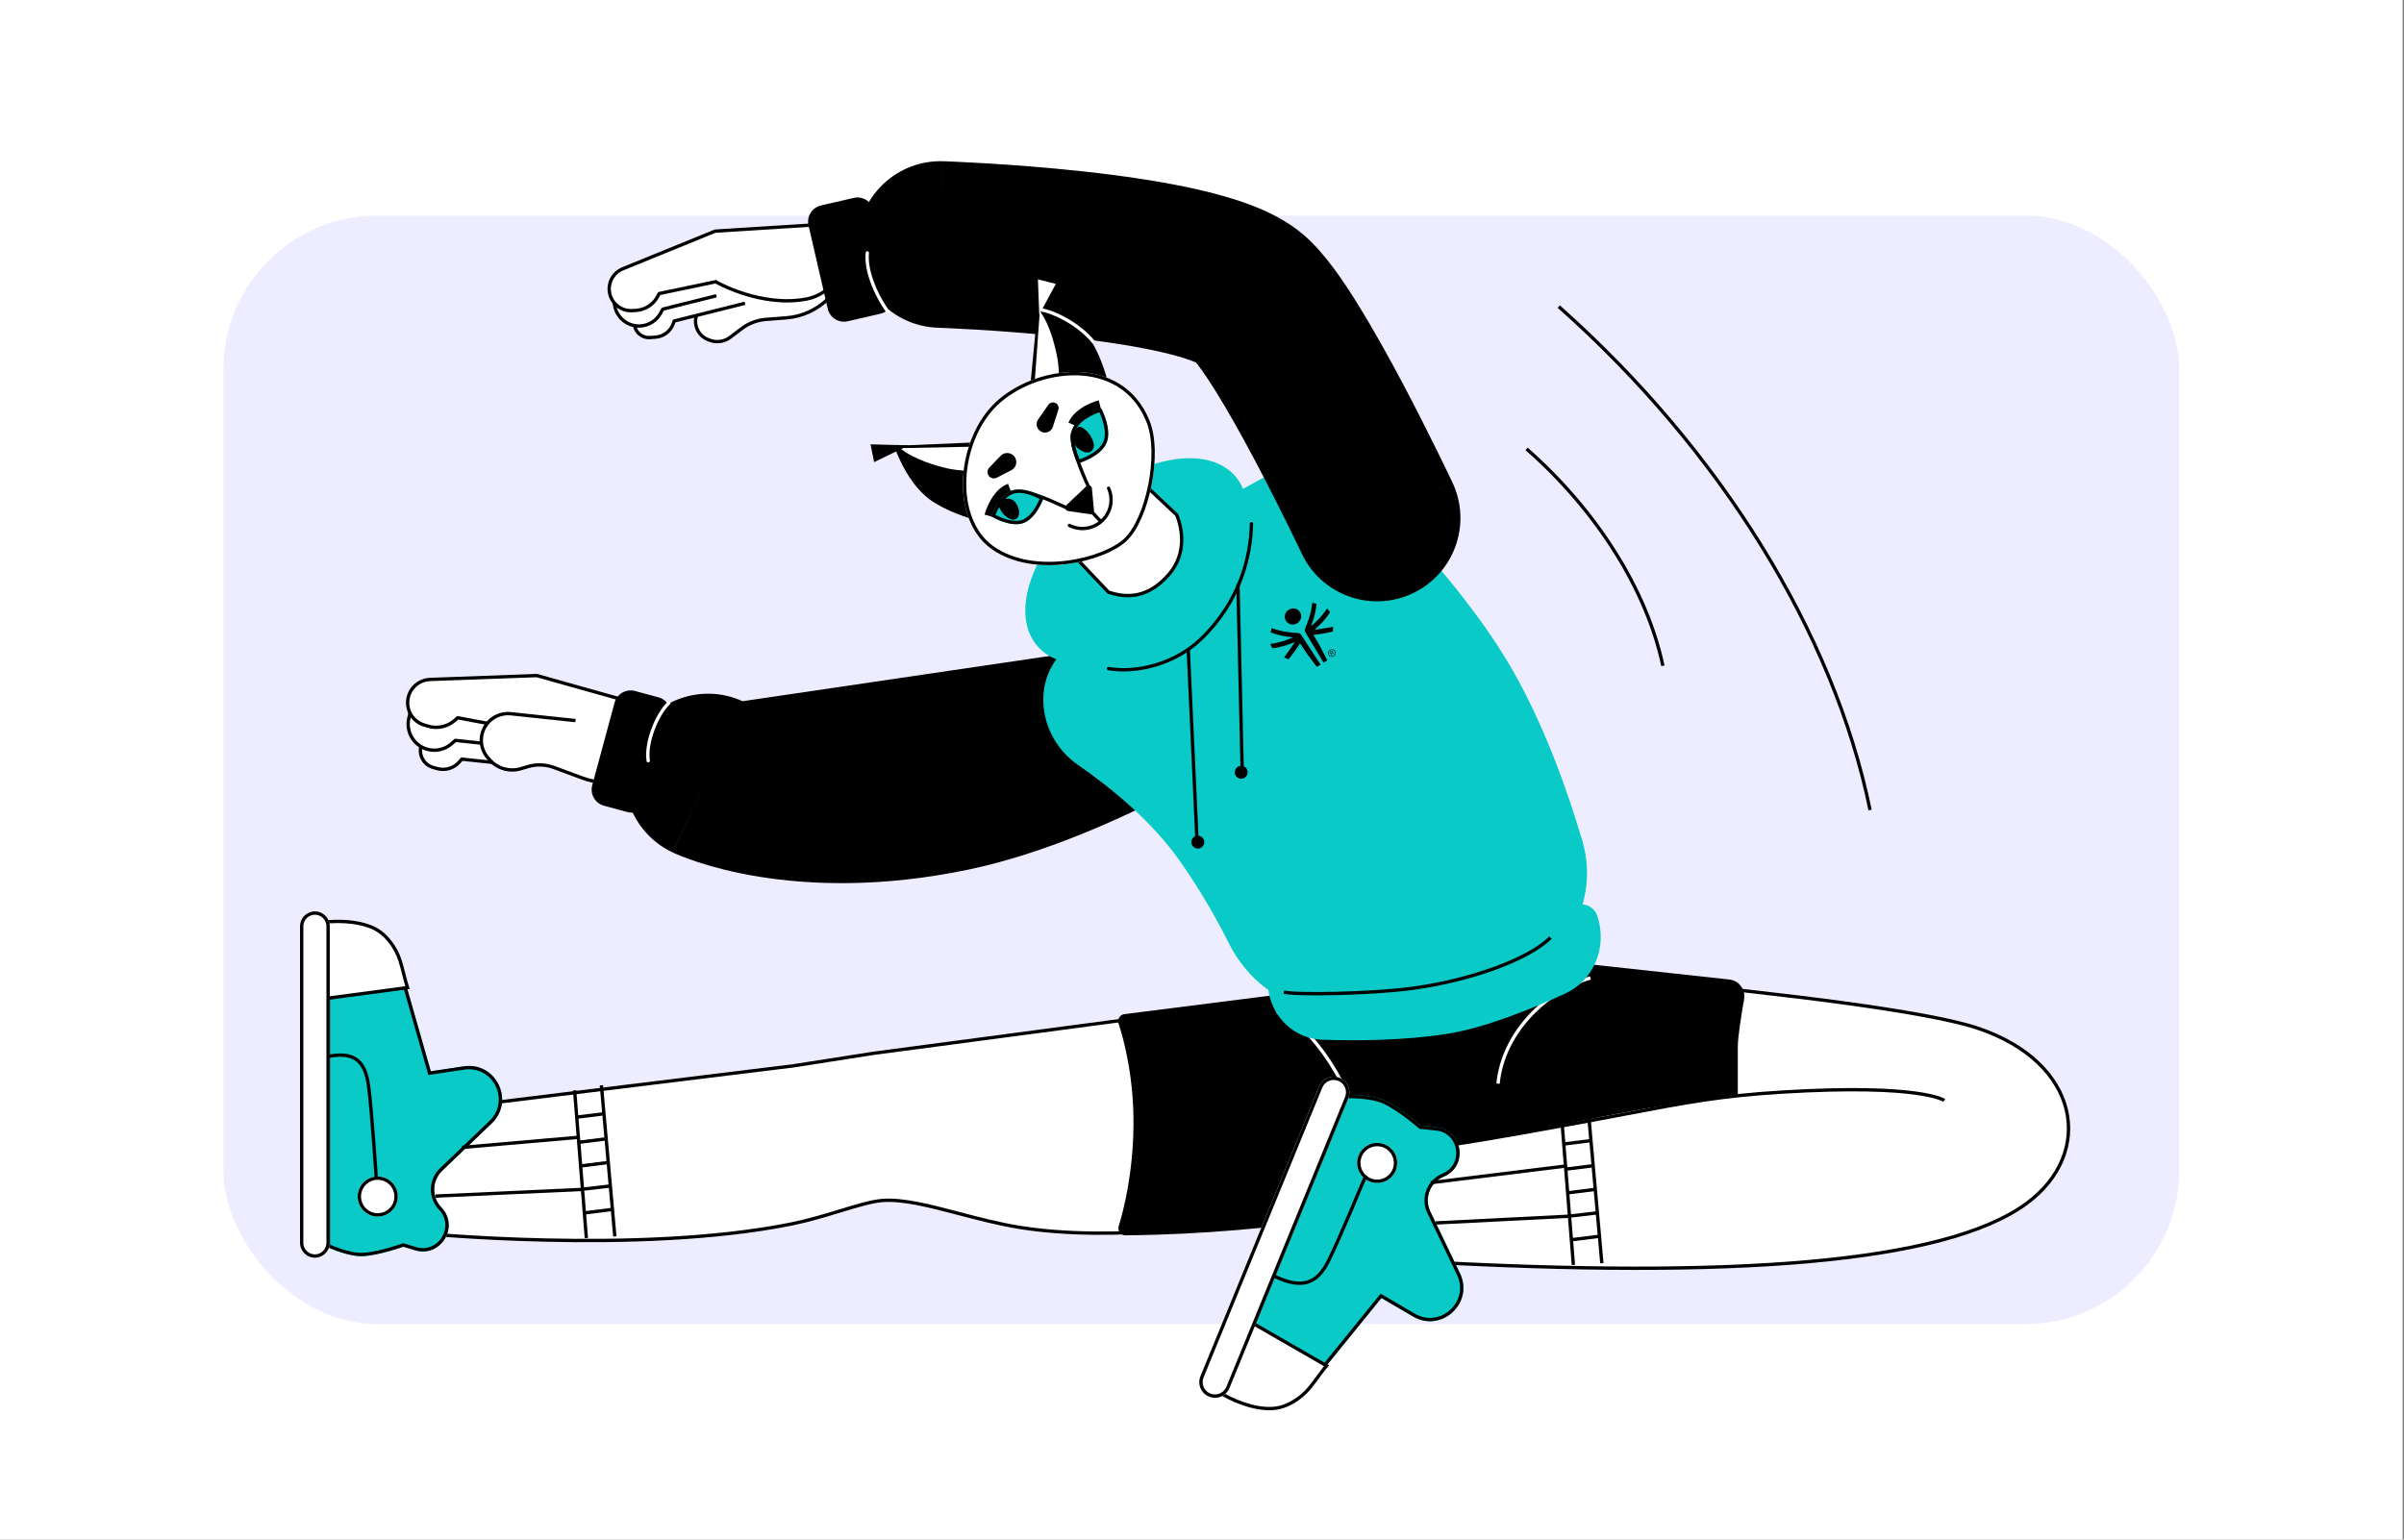 <svg width="551" height="353" viewBox="0 0 551 353" fill="none" xmlns="http://www.w3.org/2000/svg">
<rect x="0" y="0" width="551" height="353" fill="#808080" stroke="none"/>
<g clip-path="url(#clip0_680_49433)">
<rect width="550.681" height="353.001" fill="white"/>
<rect x="51.188" y="49.421" width="448.311" height="254.16" rx="35.3" fill="#EEEDFF"/>
<path fill-rule="evenodd" clip-rule="evenodd" d="M453.235 235.719C429.68 227.855 320.578 219.975 320.578 219.975L319.557 224.735L300.075 228.229L200.141 241.502L181.837 244.364L93.477 255.224L95.305 282.652C95.305 282.652 146.129 287.769 181.458 280.61C185.308 279.83 189.092 278.678 192.51 277.638C196.44 276.442 199.886 275.394 202.39 275.227C207.113 274.912 213.218 276.513 219.845 278.251C224.303 279.42 228.997 280.651 233.664 281.402C254.796 284.801 282.396 281.073 301.938 277.318C307.23 276.301 311.845 273.845 315.506 270.417L325.752 278.504L325.737 289.264C396.474 293.179 445.608 289.764 464.463 275.924C480.201 264.371 476.79 243.583 453.235 235.719Z" fill="white"/>
<path fill-rule="evenodd" clip-rule="evenodd" d="M320.288 219.57L320.62 219.594L320.592 219.975C320.62 219.594 320.62 219.594 320.621 219.594L320.934 219.617C321.141 219.632 321.449 219.655 321.852 219.685C322.657 219.744 323.84 219.833 325.355 219.948C328.385 220.179 332.74 220.518 338.039 220.949C348.636 221.81 363.012 223.041 378.125 224.518C393.237 225.995 409.089 227.718 422.637 229.563C436.172 231.407 447.443 233.378 453.371 235.357C465.235 239.318 472.101 246.562 473.97 254.35C475.841 262.147 472.676 270.38 464.704 276.232C455.184 283.22 438.092 287.538 414.604 289.633C391.096 291.73 361.107 291.604 325.73 289.646L325.369 289.626L325.385 278.69L315.54 270.92C311.868 274.279 307.274 276.685 302.024 277.693C282.478 281.449 254.821 285.19 233.618 281.78C228.933 281.026 224.224 279.791 219.771 278.623L219.762 278.621C213.112 276.877 207.076 275.299 202.43 275.608C199.98 275.772 196.585 276.802 192.636 278.004L192.628 278.007C189.215 279.045 185.416 280.201 181.548 280.985C163.841 284.573 142.269 285.083 125.139 284.698C116.571 284.506 109.108 284.089 103.787 283.721C101.126 283.537 99.001 283.365 97.54 283.239C96.81 283.176 96.245 283.124 95.864 283.088C95.673 283.071 95.528 283.057 95.43 283.047L95.319 283.036L95.284 283.033L95.282 283.033C95.282 283.032 95.282 283.032 95.32 282.652L95.282 283.033L94.96 283L93.086 254.89L181.798 243.986L200.097 241.126L200.105 241.124L300.031 227.853L319.252 224.404L320.288 219.57ZM95.68 282.304C95.753 282.311 95.838 282.319 95.935 282.328C96.315 282.363 96.877 282.415 97.606 282.478C99.062 282.604 101.184 282.775 103.84 282.959C109.152 283.327 116.603 283.742 125.156 283.934C142.271 284.318 163.775 283.807 181.396 280.237C185.226 279.461 188.993 278.314 192.414 277.273L192.463 277.258C196.353 276.074 199.831 275.016 202.379 274.846C207.164 274.527 213.317 276.141 219.897 277.866L219.956 277.882C224.418 279.052 229.094 280.278 233.74 281.025C254.8 284.413 282.342 280.698 301.88 276.943C307.1 275.94 311.65 273.519 315.259 270.139L315.499 269.915L326.149 278.32L326.134 288.903C361.337 290.841 391.16 290.957 414.536 288.872C438.014 286.778 454.916 282.469 464.252 275.616C472.017 269.916 475.016 261.979 473.227 254.528C471.437 247.067 464.82 239.985 453.129 236.082C447.28 234.129 436.08 232.166 422.533 230.32C408.999 228.477 393.159 226.755 378.051 225.278C362.944 223.802 348.572 222.572 337.977 221.71C332.679 221.279 328.326 220.941 325.297 220.71C323.783 220.595 322.6 220.506 321.795 220.447C321.404 220.418 321.103 220.395 320.896 220.38L319.892 225.066L300.148 228.608L200.215 241.88L200.206 241.882L181.904 244.743L93.896 255.56L95.68 282.304Z" fill="black"/>
<path fill-rule="evenodd" clip-rule="evenodd" d="M324.228 216.712L396.368 224.577C398.591 224.819 400.134 226.908 399.747 229.11C399.113 232.71 398.309 237.724 398.309 239.983V251.141C398.309 251.141 386.766 251.911 359.063 257.682L329.821 263.069L327.1 262.066C323.416 271.261 315.333 278.144 305.144 279.58C292.644 281.341 275.875 283.089 257.937 283.225C256.862 283.233 256.093 282.149 256.409 281.122C257.554 277.403 259.691 269.027 259.794 258.067C259.9 246.849 257.559 238.265 256.371 234.646C256.057 233.69 256.682 232.644 257.68 232.517L312.186 225.6L322.62 223.249L324.228 216.712Z" fill="black"/>
<path d="M74.875 211.689H77.527C84.35 211.689 90.346 216.214 92.219 222.775L98.738 245.615L106.291 244.483C113.663 243.377 118.091 252.403 112.706 257.557L101.368 268.406C98.992 270.679 98.903 274.446 101.17 276.829C105.397 281.272 100.975 288.435 95.109 286.648L92.446 285.836C92.446 285.836 86.903 287.817 83.198 287.996C79.677 288.166 74.875 285.836 74.875 285.836V211.689Z" fill="#09CAC7"/>
<path fill-rule="evenodd" clip-rule="evenodd" d="M98.738 245.615L92.219 222.775C90.346 216.214 84.35 211.689 77.527 211.689H74.875V285.836C74.875 285.836 79.677 288.166 83.198 287.996C86.903 287.817 92.446 285.836 92.446 285.836L95.109 286.648C100.975 288.435 105.397 281.272 101.17 276.829C98.903 274.446 98.992 270.679 101.368 268.406L112.706 257.557C118.091 252.403 113.663 243.377 106.291 244.483L98.738 245.615ZM75.639 285.347C75.738 285.391 75.852 285.441 75.98 285.495C76.472 285.705 77.165 285.984 77.963 286.257C79.584 286.811 81.551 287.311 83.161 287.233C84.923 287.148 87.166 286.628 89.005 286.113C89.917 285.858 90.715 285.608 91.285 285.422C91.57 285.33 91.797 285.253 91.952 285.199C92.03 285.173 92.09 285.152 92.13 285.138L92.175 285.122L92.188 285.117L92.427 285.032L95.331 285.917C100.446 287.475 104.302 281.229 100.616 277.355C98.06 274.668 98.159 270.419 100.839 267.854L112.177 257.005C117.024 252.367 113.039 244.243 106.404 245.238L98.187 246.47L91.484 222.984C89.705 216.751 84.009 212.453 77.527 212.453H75.639V285.347Z" fill="black"/>
<path fill-rule="evenodd" clip-rule="evenodd" d="M82.247 242.862C83.751 244.132 84.485 246.229 84.848 248.886C85.21 251.546 85.66 256.919 86.018 261.615C86.198 263.966 86.355 266.151 86.467 267.748C86.523 268.546 86.567 269.198 86.598 269.65C86.614 269.877 86.626 270.053 86.634 270.172L86.646 270.355C86.646 270.355 86.646 270.355 86.265 270.381C85.884 270.406 85.884 270.406 85.884 270.406L85.871 270.224C85.863 270.104 85.852 269.928 85.836 269.702C85.805 269.251 85.761 268.599 85.705 267.801C85.593 266.205 85.436 264.022 85.257 261.673C84.898 256.971 84.45 251.622 84.091 248.989C83.735 246.38 83.033 244.526 81.754 243.445C80.489 242.376 78.563 241.987 75.561 242.542L75.422 241.79C78.525 241.217 80.729 241.579 82.247 242.862Z" fill="black"/>
<path d="M91.16 274.33C91.16 276.864 89.106 278.918 86.572 278.918C84.038 278.918 81.984 276.864 81.984 274.33C81.984 271.796 84.038 269.742 86.572 269.742C89.106 269.742 91.16 271.796 91.16 274.33Z" fill="white"/>
<path fill-rule="evenodd" clip-rule="evenodd" d="M86.572 278.154C88.684 278.154 90.396 276.442 90.396 274.33C90.396 272.218 88.684 270.506 86.572 270.506C84.46 270.506 82.748 272.218 82.748 274.33C82.748 276.442 84.46 278.154 86.572 278.154ZM86.572 278.918C89.106 278.918 91.16 276.864 91.16 274.33C91.16 271.796 89.106 269.742 86.572 269.742C84.038 269.742 81.984 271.796 81.984 274.33C81.984 276.864 84.038 278.918 86.572 278.918Z" fill="black"/>
<path d="M87.278 213.763C83.857 211.165 77.7 210.949 73.938 211.49V229.026L93.435 226.428C92.865 224.805 92.437 222.512 91.725 220.258C90.699 217.011 88.646 214.802 87.278 213.763Z" fill="white"/>
<path fill-rule="evenodd" clip-rule="evenodd" d="M74.295 211.824V228.59L92.903 226.111C92.671 225.378 92.459 224.545 92.239 223.673L92.217 223.587C91.956 222.552 91.679 221.457 91.336 220.373C90.338 217.215 88.341 215.068 87.023 214.067C85.389 212.827 83.071 212.136 80.663 211.828C78.402 211.54 76.101 211.594 74.295 211.824ZM80.76 211.071C83.227 211.386 85.698 212.102 87.485 213.459C88.904 214.537 91.011 216.807 92.065 220.143C92.414 221.249 92.696 222.363 92.956 223.392L92.979 223.486C93.248 224.548 93.493 225.51 93.771 226.302L93.927 226.745L73.531 229.463V211.159L73.859 211.112C75.772 210.837 78.286 210.755 80.76 211.071Z" fill="black"/>
<path d="M68.766 212.365C68.766 210.482 70.292 208.956 72.175 208.956C74.057 208.956 75.584 210.482 75.584 212.365V284.948C75.584 286.831 74.057 288.357 72.175 288.357C70.292 288.357 68.766 286.831 68.766 284.948V212.365Z" fill="white"/>
<path fill-rule="evenodd" clip-rule="evenodd" d="M74.82 284.948V212.365C74.82 210.904 73.635 209.72 72.175 209.72C70.714 209.72 69.529 210.904 69.529 212.365V284.948C69.529 286.409 70.714 287.593 72.175 287.593C73.635 287.593 74.82 286.409 74.82 284.948ZM72.175 208.956C70.292 208.956 68.766 210.482 68.766 212.365V284.948C68.766 286.831 70.292 288.357 72.175 288.357C74.057 288.357 75.584 286.831 75.584 284.948V212.365C75.584 210.482 74.057 208.956 72.175 208.956Z" fill="black"/>
<path fill-rule="evenodd" clip-rule="evenodd" d="M342.977 248.413C344.097 236.686 353.902 226.956 364.41 223.843L364.627 224.575C354.357 227.618 344.822 237.127 343.737 248.485L342.977 248.413Z" fill="white"/>
<path fill-rule="evenodd" clip-rule="evenodd" d="M303.649 241.17C307.488 246.467 310.778 253.128 310.923 258.66L310.16 258.68C310.02 253.38 306.84 246.875 303.031 241.618C301.131 238.998 299.09 236.708 297.222 235.054C296.287 234.226 295.402 233.564 294.605 233.099C293.803 232.63 293.117 232.378 292.575 232.336L292.633 231.574C293.341 231.629 294.144 231.944 294.99 232.439C295.843 232.937 296.769 233.633 297.728 234.482C299.647 236.18 301.724 238.514 303.649 241.17Z" fill="white"/>
<path d="M280.578 319.304L283.901 320.664C290.134 323.217 297.304 321.386 301.55 316.157L316.625 297.595L323.884 301.842C330.386 305.646 337.887 298.737 334.629 291.945L327.836 277.782C326.372 274.729 327.77 271.072 330.898 269.774C336.542 267.434 335.349 259.112 329.275 258.451L325.655 258.056C325.655 258.056 320.999 254.021 317.455 252.378C314.087 250.816 308.529 251.044 308.529 251.044L280.578 319.304Z" fill="#09CAC7"/>
<path fill-rule="evenodd" clip-rule="evenodd" d="M316.625 297.595L301.55 316.157C297.304 321.386 290.134 323.217 283.901 320.664L280.578 319.304L308.529 251.044C308.529 251.044 314.087 250.816 317.455 252.378C320.999 254.021 325.655 258.056 325.655 258.056L329.275 258.451C335.349 259.112 336.542 267.434 330.898 269.774C327.77 271.072 326.372 274.729 327.836 277.782L334.629 291.945C337.887 298.737 330.386 305.646 323.884 301.842L316.625 297.595ZM325.154 258.634L325.335 258.79L329.193 259.21C334.481 259.786 335.519 267.031 330.605 269.069C327.073 270.534 325.494 274.664 327.148 278.112L333.941 292.275C336.873 298.389 330.122 304.607 324.27 301.183L316.445 296.605L300.957 315.675C296.923 320.643 290.112 322.382 284.19 319.957L281.575 318.886L309.046 251.797C309.162 251.796 309.296 251.796 309.446 251.797C310.006 251.799 310.788 251.819 311.671 251.887C313.46 252.023 315.579 252.349 317.134 253.071C318.828 253.856 320.824 255.234 322.423 256.443C323.217 257.042 323.901 257.592 324.387 257.991C324.63 258.19 324.822 258.352 324.954 258.463C325.02 258.519 325.071 258.562 325.104 258.591L325.142 258.623L325.152 258.631L325.154 258.634Z" fill="black"/>
<path d="M319.894 268.368C320.854 266.023 319.731 263.344 317.387 262.384C315.042 261.424 312.363 262.546 311.403 264.891C310.442 267.236 311.565 269.915 313.91 270.875C316.254 271.835 318.934 270.713 319.894 268.368Z" fill="white"/>
<path fill-rule="evenodd" clip-rule="evenodd" d="M317.097 263.091C319.051 263.891 319.987 266.124 319.187 268.079C318.386 270.033 316.153 270.968 314.199 270.168C312.245 269.368 311.309 267.135 312.109 265.181C312.91 263.226 315.143 262.291 317.097 263.091ZM317.387 262.384C319.731 263.344 320.854 266.023 319.894 268.368C318.934 270.713 316.254 271.835 313.91 270.875C311.565 269.915 310.442 267.236 311.403 264.891C312.363 262.546 315.042 261.424 317.387 262.384Z" fill="black"/>
<path d="M293.516 322.634C289.359 323.767 283.583 321.638 280.311 319.708L287.021 303.32L304.055 313.13C302.907 314.431 301.634 316.412 300.113 318.248C297.921 320.894 295.179 322.181 293.516 322.634Z" fill="white"/>
<path fill-rule="evenodd" clip-rule="evenodd" d="M280.789 319.547L287.207 303.872L303.465 313.234C302.969 313.832 302.453 314.532 301.914 315.266L301.861 315.338C301.223 316.206 300.549 317.124 299.817 318.008C297.684 320.583 295.015 321.832 293.414 322.269C291.428 322.81 289.021 322.578 286.678 321.954C284.477 321.367 282.37 320.445 280.789 319.547ZM286.481 322.692C288.884 323.332 291.443 323.598 293.615 323.006C295.339 322.536 298.155 321.212 300.405 318.495C301.151 317.594 301.838 316.66 302.472 315.796L302.53 315.718C303.184 314.827 303.779 314.021 304.34 313.386L304.649 313.035L286.832 302.774L279.83 319.872L280.115 320.04C281.779 321.021 284.073 322.05 286.481 322.692Z" fill="black"/>
<path d="M275.15 315.525C274.398 317.36 275.277 319.457 277.112 320.208C278.947 320.96 281.043 320.081 281.795 318.246L309.005 251.795C309.756 249.96 308.878 247.863 307.043 247.111C305.208 246.36 303.111 247.239 302.36 249.074L275.15 315.525Z" fill="white"/>
<path fill-rule="evenodd" clip-rule="evenodd" d="M308.298 251.505L281.088 317.957C280.496 319.401 278.846 320.093 277.401 319.501C275.957 318.91 275.265 317.259 275.857 315.815L303.067 249.363C303.658 247.918 305.309 247.227 306.754 247.818C308.198 248.41 308.89 250.061 308.298 251.505ZM277.112 320.208C275.277 319.457 274.398 317.36 275.15 315.525L302.36 249.074C303.111 247.239 305.208 246.36 307.043 247.111C308.878 247.863 309.756 249.96 309.005 251.795L281.795 318.246C281.043 320.081 278.947 320.96 277.112 320.208Z" fill="black"/>
<path fill-rule="evenodd" clip-rule="evenodd" d="M372.787 255.754C369.725 256.337 366.373 256.976 362.598 257.675C352.207 259.599 344.991 260.85 340.371 261.62C338.061 262.005 336.401 262.27 335.317 262.438C334.775 262.523 334.378 262.583 334.116 262.622C333.984 262.642 333.887 262.656 333.823 262.665L333.75 262.676L333.726 262.679C333.726 262.679 333.725 262.679 333.671 262.301L333.617 261.923L333.641 261.92L333.712 261.909C333.776 261.9 333.872 261.886 334.003 261.866C334.263 261.827 334.659 261.767 335.2 261.683C336.28 261.515 337.938 261.251 340.246 260.866C344.86 260.097 352.072 258.847 362.459 256.924C366.225 256.226 369.572 255.588 372.633 255.005C386.443 252.374 394.407 250.856 408.677 249.992C424.481 249.035 433.742 249.515 439.063 250.24C441.723 250.602 443.404 251.027 444.427 251.365C444.938 251.535 445.287 251.683 445.512 251.793C445.625 251.848 445.707 251.893 445.763 251.926C445.791 251.942 445.813 251.956 445.829 251.966C445.837 251.971 445.843 251.976 445.848 251.979L445.855 251.984L445.857 251.985L445.858 251.986C445.859 251.987 445.859 251.987 445.637 252.297C445.415 252.608 445.415 252.608 445.416 252.609L445.413 252.607C445.407 252.603 445.394 252.595 445.376 252.584C445.338 252.562 445.274 252.526 445.178 252.48C444.987 252.387 444.67 252.251 444.187 252.091C443.218 251.77 441.585 251.355 438.959 250.997C433.706 250.281 424.499 249.8 408.723 250.755C394.505 251.616 386.59 253.124 372.787 255.754Z" fill="black"/>
<path d="M163.622 53.061L187.407 51.228C191.829 50.887 195.612 54.372 195.633 58.808L195.659 64.274C192.738 65.622 187.495 70.779 185.606 71.675C183.244 72.794 174.981 73.206 173.037 73.905C170.236 74.911 167.795 77.354 165.784 77.857C163.198 78.504 159.464 79.439 159.462 72.113L154.865 73.263C154.741 73.823 153.91 75.921 151.275 77.215C147.981 78.832 146.39 76.318 145.457 74.703C145.457 74.703 141.566 74.697 141.188 70.036C141.188 70.036 137.706 65.623 141.621 62.266C142.529 61.488 156.641 55.777 163.622 53.061Z" fill="white"/>
<path fill-rule="evenodd" clip-rule="evenodd" d="M195.244 53.521L195.759 63.027L190.189 68.653C187.537 71.332 184.009 72.964 180.252 73.251L175.634 73.603C173.653 73.755 171.758 74.475 170.176 75.677L167.605 77.631C166.152 78.736 164.231 79.011 162.526 78.359L162.16 78.219C159.803 77.317 158.531 74.758 159.235 72.334L159.969 72.548C159.375 74.59 160.447 76.745 162.433 77.505L162.799 77.645C164.257 78.203 165.9 77.968 167.143 77.023L169.714 75.069C171.413 73.778 173.448 73.004 175.576 72.842L180.193 72.489C183.768 72.216 187.124 70.663 189.646 68.116L194.978 62.73L194.481 53.562L195.244 53.521Z" fill="black"/>
<path fill-rule="evenodd" clip-rule="evenodd" d="M163.759 52.645C163.797 52.63 163.838 52.62 163.879 52.618L190.868 50.914C193.399 50.754 195.563 52.717 195.65 55.253L194.886 55.279C194.814 53.174 193.018 51.544 190.916 51.677L163.99 53.376L142.879 61.984C140.758 62.848 139.596 65.14 140.152 67.362C140.69 69.509 142.681 70.97 144.891 70.837L145.752 70.785C147.698 70.669 149.445 69.556 150.373 67.843L150.767 67.117C150.821 67.018 150.915 66.948 151.025 66.925L164.236 64.166L164.392 64.914L151.354 67.636L151.045 68.207C149.991 70.152 148.007 71.415 145.798 71.548L144.937 71.6C142.36 71.754 140.038 70.051 139.411 67.547C138.763 64.957 140.118 62.285 142.59 61.276L163.759 52.645Z" fill="black"/>
<path fill-rule="evenodd" clip-rule="evenodd" d="M140.481 69.945L140.421 69.515L141.177 69.408L141.238 69.838C141.621 72.554 144.025 74.52 146.763 74.356C148.578 74.247 150.208 73.209 151.074 71.611L151.568 70.7C151.619 70.606 151.707 70.537 151.811 70.511L164.103 67.435L164.288 68.176L152.159 71.212L151.746 71.975C150.754 73.805 148.887 74.994 146.809 75.119C143.674 75.307 140.92 73.055 140.481 69.945Z" fill="black"/>
<path fill-rule="evenodd" clip-rule="evenodd" d="M149.018 77.776C147.013 77.925 145.25 76.457 145.035 74.458L145.794 74.376C145.966 75.966 147.367 77.133 148.962 77.014L150.23 76.919C151.918 76.793 153.373 75.684 153.942 74.09L154.165 73.465C154.208 73.345 154.308 73.254 154.432 73.223L170.658 69.162L170.843 69.903L154.816 73.914L154.661 74.347C153.991 76.226 152.276 77.533 150.287 77.681L149.018 77.776Z" fill="black"/>
<path fill-rule="evenodd" clip-rule="evenodd" d="M192.571 62.669C190.867 65.028 188.303 67.506 184.801 68.179C179.645 69.169 174.507 68.201 170.641 66.973C168.711 66.36 167.106 65.684 165.984 65.162C165.423 64.902 164.983 64.68 164.685 64.523C164.536 64.445 164.422 64.383 164.346 64.341C164.308 64.32 164.279 64.304 164.26 64.294L164.239 64.282L164.234 64.279L164.233 64.278C164.233 64.278 164.233 64.278 164.043 64.609C163.852 64.94 163.852 64.94 163.852 64.941L163.855 64.942L163.861 64.945L163.885 64.959C163.906 64.971 163.937 64.988 163.977 65.01C164.058 65.055 164.176 65.119 164.33 65.2C164.638 65.361 165.089 65.589 165.662 65.855C166.807 66.388 168.443 67.076 170.41 67.701C174.338 68.949 179.615 69.953 184.945 68.929C188.724 68.203 191.437 65.544 193.191 63.116C194.07 61.898 194.718 60.725 195.145 59.858C195.359 59.423 195.519 59.064 195.625 58.813C195.678 58.687 195.718 58.588 195.745 58.52C195.758 58.486 195.768 58.46 195.775 58.442L195.783 58.421L195.785 58.415L195.786 58.413C195.786 58.413 195.786 58.412 195.428 58.28C195.07 58.148 195.07 58.148 195.07 58.148L195.068 58.153L195.061 58.17C195.056 58.185 195.046 58.209 195.034 58.24C195.009 58.303 194.972 58.396 194.921 58.516C194.82 58.755 194.667 59.1 194.46 59.52C194.046 60.36 193.42 61.494 192.571 62.669Z" fill="black"/>
<path d="M122.773 154.858L155.443 164.385L149.604 177.846C146.169 178.127 140.323 179.46 138.093 179.666C135.306 179.923 126.916 175.723 124.761 175.22C122.606 174.716 118.855 176.251 117.734 176.409C116.837 176.535 113.96 175.55 112.662 174.769L105.838 174.047C105.507 174.564 104.581 176.012 101.454 176.344C97.546 176.759 96.527 173.339 96.183 171.37C96.183 171.37 92.624 168.51 93.959 163.682C93.959 163.682 92.079 157.962 97.253 156.025C98.452 155.575 114.75 155.022 122.773 154.858Z" fill="white"/>
<path fill-rule="evenodd" clip-rule="evenodd" d="M123.029 154.506C123.069 154.505 123.109 154.51 123.147 154.52L146.738 161.155L146.531 161.89L122.998 155.272L98.586 156.165C96.121 156.255 94.098 158.144 93.839 160.596C93.588 162.968 95.062 165.182 97.347 165.865L98.232 166.13C100.241 166.731 102.418 166.252 103.989 164.864L104.653 164.278C104.741 164.2 104.86 164.167 104.976 164.189L111.743 165.456L111.602 166.207L105.018 164.974L104.495 165.437C102.726 166.999 100.275 167.538 98.013 166.862L97.128 166.597C94.491 165.808 92.79 163.253 93.079 160.516C93.379 157.685 95.714 155.506 98.558 155.402L123.029 154.506Z" fill="black"/>
<path fill-rule="evenodd" clip-rule="evenodd" d="M93.332 164.594L93.622 163.324L94.367 163.494L94.076 164.765C93.418 167.645 95.106 170.542 97.937 171.389C99.794 171.944 101.806 171.502 103.258 170.219L104.113 169.464C104.193 169.393 104.299 169.359 104.406 169.371L110.412 170.006L110.332 170.765L104.493 170.148L103.764 170.792C102.114 172.249 99.828 172.752 97.718 172.121C94.502 171.159 92.583 167.867 93.332 164.594Z" fill="black"/>
<path fill-rule="evenodd" clip-rule="evenodd" d="M99.158 176.315C96.879 175.67 95.527 173.329 96.107 171.032L96.847 171.219C96.369 173.115 97.485 175.047 99.366 175.58L100.287 175.841C102.036 176.337 103.914 175.755 105.076 174.356L105.536 173.803C105.618 173.704 105.743 173.653 105.87 173.667L112.968 174.417L112.888 175.177L105.993 174.448L105.664 174.844C104.309 176.475 102.119 177.154 100.078 176.576L99.158 176.315Z" fill="black"/>
<path fill-rule="evenodd" clip-rule="evenodd" d="M146.493 161.13L155.695 164.122L149.917 177.911L141.781 179.461C138.978 179.995 136.083 179.753 133.408 178.761L126.819 176.319C124.97 175.634 122.948 175.57 121.06 176.137L119.501 176.606C116.77 177.426 113.812 176.579 111.928 174.439L111.557 174.017C109.736 171.948 109.418 168.955 110.764 166.55C112.034 164.282 114.533 162.988 117.118 163.261L131.944 164.829L131.864 165.588L117.038 164.021C114.757 163.78 112.551 164.921 111.431 166.923C110.243 169.046 110.523 171.687 112.13 173.512L112.502 173.934C114.188 175.851 116.836 176.608 119.281 175.874L120.84 175.406C122.888 174.791 125.08 174.86 127.084 175.603L133.673 178.045C136.218 178.988 138.972 179.218 141.638 178.71L149.371 177.237L154.67 164.592L146.257 161.857L146.493 161.13Z" fill="black"/>
<path fill-rule="evenodd" clip-rule="evenodd" d="M296.713 142.12C302.522 150.924 300.095 162.77 291.291 168.579L280.773 152.639C291.291 168.579 291.289 168.581 291.287 168.582L291.232 168.618L291.124 168.689C291.036 168.746 290.917 168.824 290.767 168.921C290.466 169.116 290.043 169.387 289.507 169.727C288.434 170.406 286.903 171.359 284.987 172.512C281.163 174.812 275.758 177.933 269.36 181.265C256.855 187.777 239.371 195.723 222.032 199.361C202.064 203.55 185.738 202.903 174.044 201.015C168.215 200.075 163.567 198.831 160.215 197.746C158.539 197.204 157.185 196.701 156.167 196.294C155.658 196.09 155.232 195.911 154.892 195.763C154.722 195.688 154.573 195.622 154.446 195.564C154.382 195.535 154.324 195.508 154.271 195.484L154.196 195.449L154.161 195.432L154.145 195.425C154.137 195.421 154.129 195.417 162.29 178.151L154.129 195.417C144.593 190.91 140.516 179.525 145.024 169.989C149.492 160.536 160.718 156.448 170.203 160.769M296.713 142.12C290.906 133.321 279.068 130.892 270.265 136.691L296.713 142.12Z" fill="black"/>
<path d="M310.481 109.623C305.879 105.164 298.949 104.402 293.325 107.474L263.601 123.705C261.579 124.81 259.832 126.357 258.493 128.232L242.02 151.283C236.51 158.993 239.23 169.949 247.023 175.34C254.925 180.806 264.185 188.452 270.599 197.649C275.352 204.466 278.989 210.932 281.651 216.265C285.704 224.384 293.351 230.568 302.377 231.497L320.267 233.338C322.529 233.571 324.815 233.295 326.958 232.532L344.494 226.285C358.492 221.298 366.871 206.942 362.651 192.693C359.167 180.927 354.063 166.763 347.043 154.274C337.236 136.827 320.347 119.183 310.481 109.623Z" fill="#09CAC7"/>
<path fill-rule="evenodd" clip-rule="evenodd" d="M196.504 55.428C196.849 44.886 205.674 36.62 216.216 36.965L215.591 56.053C216.216 36.965 216.218 36.965 216.22 36.965L216.285 36.968L216.437 36.973C216.567 36.977 216.751 36.984 216.986 36.993C217.457 37.011 218.135 37.039 218.992 37.077C220.707 37.154 223.148 37.274 226.106 37.452C232.002 37.807 240.053 38.395 248.558 39.33C256.978 40.255 266.265 41.565 274.487 43.438C278.595 44.374 282.796 45.531 286.661 46.998C290.262 48.364 294.892 50.48 298.86 53.902C303.661 58.042 308.008 64.596 311.065 69.507C314.572 75.139 318.171 81.624 321.343 87.604C324.539 93.629 327.419 99.364 329.494 103.579C330.534 105.692 331.378 107.436 331.966 108.659C332.26 109.271 332.49 109.753 332.649 110.087C332.729 110.254 332.79 110.384 332.833 110.475L332.902 110.62L332.904 110.624C332.904 110.625 332.905 110.626 315.662 118.754L332.905 110.626C337.402 120.166 333.314 131.547 323.774 136.044C314.233 140.542 302.853 136.454 298.355 126.913L298.311 126.821C298.295 126.786 298.274 126.741 298.248 126.687C298.222 126.632 298.192 126.568 298.157 126.495C298.018 126.203 297.81 125.766 297.538 125.202C296.996 124.073 296.205 122.439 295.225 120.449C293.26 116.457 290.561 111.085 287.6 105.503C284.616 99.877 281.482 94.26 278.64 89.694C276.226 85.816 274.712 83.848 274.15 83.137C273.911 83.029 273.571 82.884 273.113 82.71C271.459 82.083 269.094 81.385 266 80.68C259.818 79.271 252.16 78.152 244.386 77.297C236.697 76.452 229.308 75.91 223.812 75.58C221.075 75.415 218.832 75.304 217.286 75.235C216.514 75.201 215.917 75.176 215.522 75.161C215.324 75.154 215.177 75.148 215.083 75.145L214.966 75.141C214.965 75.141 214.965 75.141 214.964 75.141M196.504 55.428C196.158 65.969 204.423 74.794 214.964 75.141L196.504 55.428Z" fill="black"/>
<path d="M366.111 210.007C365.505 208.105 363.537 206.99 361.594 207.449L293.404 223.554C291.603 223.98 290.454 225.746 290.796 227.565C291.931 233.606 296.91 238.173 303.054 238.384C310.766 238.648 321.655 238.596 331.68 237.032C340.123 235.714 350.745 231.448 358.666 227.837C365.345 224.792 368.402 217.198 366.174 210.204L366.111 210.007Z" fill="#09CAC7"/>
<path fill-rule="evenodd" clip-rule="evenodd" d="M342.908 222.301C348.506 220.243 353.126 217.773 355.639 215.232L355.096 214.694C352.704 217.113 348.215 219.536 342.645 221.584C337.087 223.626 330.5 225.278 323.953 226.178C318.975 226.863 312.138 227.253 306.25 227.39C303.307 227.458 300.606 227.462 298.498 227.409C297.444 227.382 296.541 227.341 295.831 227.286C295.112 227.23 294.62 227.163 294.371 227.092L294.162 227.826C294.494 227.921 295.056 227.992 295.773 228.047C296.5 228.104 297.417 228.145 298.479 228.172C300.602 228.226 303.316 228.222 306.268 228.153C312.168 228.017 319.037 227.625 324.057 226.935C330.656 226.028 337.297 224.363 342.908 222.301Z" fill="black"/>
<path d="M304.82 149.011C305.236 148.752 305.775 148.864 306.022 149.259C306.27 149.657 306.135 150.19 305.719 150.45C305.304 150.709 304.768 150.595 304.519 150.197C304.272 149.802 304.405 149.271 304.82 149.011ZM305.659 150.355C306.026 150.126 306.122 149.686 305.902 149.333C305.683 148.983 305.246 148.877 304.879 149.106C304.514 149.334 304.42 149.773 304.638 150.123C304.858 150.475 305.294 150.583 305.659 150.355ZM304.767 149.781C304.683 149.648 304.708 149.522 304.931 149.383L305.298 149.154L305.799 149.957L305.696 150.021L305.464 149.65L305.276 149.767L305.268 150.288L305.145 150.365L305.167 149.835C305.016 149.926 304.865 149.939 304.767 149.781ZM305.259 149.67L305.416 149.573L305.238 149.288L304.998 149.438C304.895 149.502 304.797 149.585 304.875 149.71C304.977 149.873 305.14 149.745 305.259 149.67ZM299.348 145.23C299.244 145.064 299.099 144.835 299.077 144.692C299.025 144.348 299.088 144.175 299.319 143.633C300.521 140.807 300.697 138.91 300.764 138.195C301.474 138.381 301.562 138.394 301.757 138.414C301.615 139.773 301.415 141.181 300.505 143.557C301.406 142.76 302.757 141.65 304.175 139.49C304.156 139.519 304.864 140.325 304.849 140.353C303.835 142.013 302.779 143.045 301.313 144.384C302.735 144.224 304.133 143.92 305.556 143.712C305.533 143.715 305.51 144.674 305.493 144.799C304.066 145.139 302.88 145.374 301.033 145.566C301.056 145.603 301.248 145.96 301.513 146.383C302.241 147.557 302.826 148.612 304.202 151.376C304.211 151.395 303.578 151.833 303.375 151.96C303.358 151.926 299.832 145.993 299.348 145.23ZM291.132 147.635C293.696 147.308 295.286 146.581 296.397 146.122C293.863 145.898 292.51 145.459 291.226 144.991C291.294 144.807 291.321 144.721 291.466 144.002C292.138 144.256 293.919 144.93 296.986 145.09C297.574 145.12 297.757 145.139 298.043 145.337C298.163 145.42 298.304 145.65 298.408 145.817C298.881 146.587 302.666 152.358 302.689 152.388C302.485 152.514 301.814 152.89 301.802 152.874C299.921 150.426 299.229 149.436 298.494 148.267C298.23 147.843 297.994 147.514 297.971 147.477C296.988 149.053 296.256 150.017 295.325 151.148C295.205 151.109 294.332 150.709 294.319 150.728C295.131 149.541 296.018 148.418 296.785 147.21C294.938 147.939 293.548 148.435 291.612 148.619C291.58 148.621 291.166 147.631 291.132 147.635ZM294.739 142.35C294.205 141.495 294.496 140.351 295.388 139.794C296.281 139.236 297.437 139.477 297.97 140.331C298.504 141.187 298.213 142.331 297.321 142.888C296.428 143.445 295.273 143.205 294.739 142.35Z" fill="black"/>
<path d="M237.726 148.076C244.045 155.462 259.336 152.751 271.881 142.02C284.425 131.289 289.472 116.601 283.153 109.215C276.834 101.828 261.542 104.539 248.997 115.27C236.453 126.002 231.407 140.689 237.726 148.076Z" fill="#09CAC7"/>
<path d="M237.883 70.221L236.238 87.51L254.044 87.973C253.56 86.157 251.999 80.427 249.237 77.03C245.993 73.041 241.642 70.897 238.996 69.6C238.512 69.363 237.934 69.684 237.883 70.221Z" fill="black"/>
<path d="M242.408 82.442C241.993 80.045 240.789 74.579 238.328 71.333L237.105 88.268L242.846 90.09C242.846 90.09 242.823 84.839 242.408 82.442Z" fill="white"/>
<path d="M237.892 64.035L238.199 72.128L242.001 65.096L237.892 64.035Z" fill="white"/>
<path d="M205.965 102.181L222.968 101.451L222.515 118.921C220.76 118.355 215.225 116.533 212.037 113.654C208.303 110.281 206.424 105.921 205.288 103.261C205.076 102.765 205.426 102.204 205.965 102.181Z" fill="black"/>
<path fill-rule="evenodd" clip-rule="evenodd" d="M215.542 107.563C213.174 107.026 208.321 105.163 205.207 102.536L205.699 101.952C208.694 104.478 213.423 106.299 215.711 106.818C216.846 107.076 218.689 107.279 220.268 107.418C221.053 107.487 221.767 107.54 222.283 107.575C222.542 107.592 222.751 107.606 222.895 107.615C222.968 107.619 223.024 107.622 223.061 107.625L223.119 107.628L223.097 108.009C223.076 108.391 223.076 108.391 223.076 108.391L223.017 108.387C222.978 108.385 222.921 108.382 222.848 108.377C222.702 108.368 222.491 108.355 222.231 108.337C221.711 108.301 220.993 108.248 220.201 108.179C218.626 108.041 216.734 107.834 215.542 107.563Z" fill="black"/>
<path d="M217.195 107.4C214.822 106.861 209.426 105.375 206.312 102.749L223.288 102.407L224.809 108.234C224.809 108.234 219.567 107.939 217.195 107.4Z" fill="white"/>
<path d="M199.522 101.876L208.257 102.103L200.353 105.956L199.522 101.876Z" fill="black"/>
<path d="M269.747 118.078L257.924 106.947C254.105 109.639 245.842 115.952 243.337 119.675C240.832 123.397 242.354 123.409 246.27 127.535L250.466 131.955L254.091 135.773C256.802 136.599 262.337 138.142 267.927 131.702C271.396 127.706 271.501 122.575 269.747 118.078Z" fill="white"/>
<path fill-rule="evenodd" clip-rule="evenodd" d="M257.938 106.457L257.683 106.637C255.767 107.988 252.738 110.245 249.873 112.633C247.019 115.011 244.286 117.551 243 119.464C242.37 120.4 241.963 121.145 241.797 121.802C241.624 122.489 241.717 123.069 242.043 123.644C242.352 124.19 242.871 124.73 243.52 125.365C243.675 125.516 243.839 125.675 244.011 125.841C244.574 126.384 245.228 127.016 245.972 127.8L253.863 136.111L253.959 136.141C255.321 136.555 257.45 137.17 259.958 136.843C262.48 136.514 265.344 135.239 268.195 131.955C271.782 127.822 271.872 122.53 270.083 117.941L270.051 117.861L257.938 106.457ZM257.869 107.441L269.402 118.298C271.087 122.684 270.948 127.617 267.618 131.454C264.879 134.609 262.181 135.782 259.859 136.085C257.58 136.383 255.625 135.847 254.278 135.439L246.526 127.274C245.769 126.476 245.099 125.829 244.535 125.285C244.364 125.12 244.204 124.965 244.054 124.819C243.394 124.174 242.955 123.705 242.708 123.268C242.476 122.859 242.414 122.48 242.538 121.988C242.669 121.468 243.011 120.815 243.633 119.89C244.851 118.08 247.502 115.602 250.362 113.22C253.085 110.951 255.959 108.798 257.869 107.441Z" fill="black"/>
<path d="M227.346 125.926C237.05 132.737 253.205 128.786 258.258 123.989C263.311 119.191 266.617 104.053 263.425 96.313C257.051 80.859 237.155 83.724 228.149 92.274C219.143 100.824 217.642 119.115 227.346 125.926Z" fill="white"/>
<path fill-rule="evenodd" clip-rule="evenodd" d="M244.451 128.553C238.67 129.276 232.423 128.557 227.785 125.301C223.224 122.1 221.213 116.13 221.494 109.786C221.775 103.451 224.341 96.942 228.675 92.828C233.028 88.695 240.057 85.913 246.758 86.056C253.417 86.198 259.671 89.215 262.719 96.605C264.231 100.271 264.231 105.815 263.184 111.106C262.664 113.736 261.892 116.265 260.946 118.422C259.996 120.59 258.892 122.333 257.732 123.435C255.369 125.677 250.249 127.827 244.451 128.553ZM258.258 123.989C253.205 128.786 237.05 132.737 227.346 125.926C217.642 119.115 219.143 100.824 228.149 92.274C237.155 83.724 257.051 80.859 263.425 96.313C266.617 104.053 263.311 119.191 258.258 123.989Z" fill="black"/>
<path d="M247.055 106.253C247.055 106.253 252.256 104.785 253.612 101.556C254.968 98.328 252.374 93.586 252.374 93.586C252.374 93.586 247.173 95.054 245.817 98.283C244.461 101.512 247.055 106.253 247.055 106.253Z" fill="#09CAC7"/>
<path fill-rule="evenodd" clip-rule="evenodd" d="M252.374 93.586C252.374 93.586 254.968 98.328 253.612 101.556C252.256 104.785 247.055 106.253 247.055 106.253C247.055 106.253 244.461 101.512 245.817 98.283C247.173 95.054 252.374 93.586 252.374 93.586ZM251.983 94.518C252.008 94.572 252.034 94.629 252.061 94.69C252.274 95.163 252.542 95.826 252.77 96.581C253.238 98.132 253.478 99.903 252.908 101.261C252.338 102.618 250.905 103.687 249.47 104.439C248.771 104.805 248.11 105.077 247.624 105.257C247.561 105.28 247.502 105.301 247.446 105.321C247.421 105.267 247.395 105.21 247.368 105.149C247.155 104.676 246.886 104.014 246.659 103.258C246.191 101.707 245.951 99.936 246.521 98.579C247.091 97.221 248.524 96.152 249.959 95.4C250.657 95.034 251.318 94.762 251.805 94.582C251.867 94.559 251.927 94.538 251.983 94.518ZM246.847 105.518C246.847 105.518 246.847 105.518 246.847 105.518L246.847 105.518ZM247.725 105.887C247.725 105.887 247.725 105.887 247.725 105.887L247.725 105.887Z" fill="black"/>
<path fill-rule="evenodd" clip-rule="evenodd" d="M252.397 94.002C252.396 94.002 252.396 94.002 252.113 92.892C251.83 91.781 251.83 91.781 251.83 91.782L251.827 91.782L251.822 91.784L251.806 91.788C251.794 91.791 251.777 91.796 251.755 91.801C251.713 91.813 251.653 91.83 251.578 91.852C251.427 91.897 251.216 91.963 250.96 92.053C250.45 92.231 249.753 92.506 249.007 92.892C247.558 93.641 245.715 94.914 244.879 96.905L246.992 97.793C247.511 96.555 248.758 95.6 250.059 94.928C250.687 94.603 251.281 94.369 251.717 94.216C251.934 94.14 252.11 94.085 252.229 94.049C252.289 94.032 252.334 94.019 252.362 94.011L252.392 94.003L252.397 94.002Z" fill="black"/>
<path fill-rule="evenodd" clip-rule="evenodd" d="M227.872 118.587C227.872 118.587 227.872 118.586 226.766 118.288C225.659 117.99 225.659 117.99 225.659 117.99L225.66 117.987L225.662 117.982L225.666 117.966C225.67 117.953 225.675 117.935 225.681 117.913C225.694 117.869 225.712 117.806 225.737 117.727C225.786 117.57 225.858 117.349 225.955 117.081C226.148 116.548 226.444 115.821 226.853 115.05C227.642 113.562 228.983 111.661 231.048 110.917L231.824 113.073C230.594 113.516 229.6 114.761 228.878 116.124C228.531 116.777 228.277 117.401 228.109 117.863C228.026 118.093 227.965 118.279 227.926 118.406C227.906 118.47 227.892 118.518 227.883 118.549L227.874 118.581L227.872 118.587Z" fill="black"/>
<path fill-rule="evenodd" clip-rule="evenodd" d="M242.508 115.965C243.435 116.382 244.241 116.746 244.815 116.952L245.036 117.031L250.173 112.154L250.052 111.903L250.048 111.897L250.039 111.876L249.999 111.794C249.965 111.721 249.915 111.615 249.851 111.477C249.723 111.203 249.541 110.807 249.325 110.322C248.895 109.352 248.331 108.028 247.797 106.61C247.263 105.19 246.763 103.684 246.456 102.35C246.302 101.683 246.199 101.066 246.162 100.529C246.125 99.987 246.158 99.551 246.258 99.232L245.53 99.003C245.389 99.451 245.36 99.995 245.4 100.581C245.44 101.172 245.552 101.83 245.711 102.521C246.029 103.903 246.542 105.444 247.082 106.879C247.622 108.315 248.193 109.653 248.627 110.632C248.845 111.122 249.029 111.522 249.158 111.8C249.19 111.869 249.219 111.93 249.244 111.983L244.854 116.151C244.331 115.949 243.645 115.639 242.84 115.276C242.607 115.171 242.365 115.062 242.113 114.949C240.877 114.396 239.449 113.776 238.013 113.275C236.581 112.775 235.118 112.386 233.813 112.304C232.514 112.223 231.301 112.444 230.453 113.25L230.979 113.804C231.603 113.211 232.557 112.991 233.765 113.067C234.968 113.142 236.354 113.505 237.762 113.996C239.165 114.486 240.568 115.094 241.801 115.646C242.043 115.755 242.279 115.861 242.508 115.965Z" fill="black"/>
<path d="M239.238 114.047C239.238 114.047 237.621 118.813 234.553 119.918C231.485 121.023 227.201 118.381 227.201 118.381C227.201 118.381 228.817 113.615 231.886 112.511C234.954 111.406 239.238 114.047 239.238 114.047Z" fill="#09CAC7"/>
<path fill-rule="evenodd" clip-rule="evenodd" d="M227.201 118.381C227.201 118.381 231.485 121.023 234.553 119.918C237.621 118.813 239.238 114.047 239.238 114.047C239.238 114.047 234.954 111.406 231.886 112.511C228.817 113.615 227.201 118.381 227.201 118.381ZM228.153 118.038C228.19 118.057 228.227 118.077 228.267 118.097C228.695 118.317 229.296 118.598 229.984 118.845C231.402 119.354 233.022 119.657 234.294 119.199C235.566 118.741 236.621 117.475 237.389 116.179C237.762 115.549 238.045 114.95 238.236 114.507C238.253 114.467 238.27 114.428 238.285 114.39C238.249 114.371 238.212 114.352 238.172 114.332C237.744 114.112 237.143 113.831 236.454 113.584C235.037 113.075 233.416 112.771 232.145 113.229C230.873 113.687 229.818 114.954 229.05 116.25C228.677 116.879 228.393 117.479 228.203 117.921C228.186 117.962 228.169 118.001 228.153 118.038Z" fill="black"/>
<path d="M249.872 117.896C250.362 117.967 250.789 117.562 250.743 117.069L250.27 111.971C250.211 111.336 249.446 111.049 248.983 111.488L244.39 115.849C243.927 116.288 244.175 117.067 244.806 117.159L249.872 117.896Z" fill="black"/>
<path d="M250.457 100.958C249.626 98.951 248.539 98.335 247.846 97.924C247.341 97.624 246.395 98.326 246.395 98.326L245.385 99.899C245.663 100.568 246.204 102.132 247.198 102.897C248.192 103.661 249.351 104.07 250.133 103.445C250.616 103.059 250.983 102.228 250.457 100.958Z" fill="black"/>
<path d="M233.376 116.384C232.641 114.256 231.16 114.34 231.16 114.34L228.336 114.552L228.336 114.552C228.581 115.262 229.255 117.213 230.185 118.082C231.115 118.952 232.215 119.473 232.987 118.901C233.462 118.549 233.842 117.73 233.376 116.384Z" fill="black"/>
<path fill-rule="evenodd" clip-rule="evenodd" d="M253.932 111.581C253.739 111.667 253.653 111.893 253.739 112.085C254.777 114.413 254.3 117.24 252.347 119.094C250.393 120.949 247.546 121.279 245.275 120.12C245.087 120.024 244.857 120.099 244.761 120.287C244.665 120.475 244.74 120.705 244.928 120.801C247.478 122.102 250.677 121.732 252.873 119.648C255.068 117.564 255.603 114.389 254.436 111.774C254.35 111.582 254.125 111.495 253.932 111.581Z" fill="black"/>
<path fill-rule="evenodd" clip-rule="evenodd" d="M252.649 119.359L249.383 115.919L248.829 116.445L252.095 119.885L252.649 119.359Z" fill="black"/>
<path d="M241.738 92.319C241.196 92.146 240.606 92.346 240.281 92.812L237.941 96.169C237.205 97.225 237.701 98.691 238.927 99.083C239.933 99.405 241.009 98.85 241.33 97.844L242.577 93.948C242.795 93.266 242.419 92.537 241.738 92.319Z" fill="black"/>
<path d="M226.501 108.892C226.215 108.337 226.313 107.661 226.745 107.211L229.34 104.505C230.332 103.471 232.047 103.72 232.703 104.994C233.231 106.019 232.828 107.278 231.803 107.806L228.47 109.522C227.752 109.892 226.871 109.61 226.501 108.892Z" fill="black"/>
<path fill-rule="evenodd" clip-rule="evenodd" d="M244.151 73.607C241.961 72.369 239.892 71.623 238.609 71.44L238.717 70.684C240.128 70.885 242.291 71.678 244.527 72.942C246.767 74.208 249.117 75.968 250.887 78.13L250.295 78.614C248.602 76.544 246.335 74.841 244.151 73.607Z" fill="white"/>
<path fill-rule="evenodd" clip-rule="evenodd" d="M253.688 153.211C253.651 153.419 253.789 153.618 253.997 153.655C260.276 154.785 269.343 152.722 275.474 146.84C284.626 138.06 287.056 127.667 287.221 120.071C287.226 119.86 287.059 119.685 286.848 119.681C286.637 119.676 286.462 119.843 286.458 120.054C286.295 127.506 283.914 137.685 274.945 146.289C268.999 151.993 260.183 153.992 254.132 152.903C253.924 152.866 253.726 153.004 253.688 153.211Z" fill="black"/>
<path fill-rule="evenodd" clip-rule="evenodd" d="M274.73 192.44L272.727 148.822L271.964 148.857L273.966 192.475L274.73 192.44Z" fill="black"/>
<path fill-rule="evenodd" clip-rule="evenodd" d="M285.123 177.868L284.117 133.904L283.354 133.921L284.36 177.885L285.123 177.868Z" fill="black"/>
<path d="M283.011 177.106C283.038 177.921 283.72 178.56 284.534 178.533C285.349 178.507 285.988 177.825 285.962 177.01C285.935 176.196 285.254 175.557 284.439 175.583C283.624 175.609 282.985 176.291 283.011 177.106Z" fill="black"/>
<path d="M273.068 193.166C273.118 193.98 273.819 194.598 274.633 194.547C275.446 194.496 276.065 193.796 276.014 192.982C275.963 192.168 275.262 191.55 274.449 191.601C273.635 191.652 273.017 192.352 273.068 193.166Z" fill="black"/>
<path d="M145.539 158.422C143.502 157.872 141.406 159.077 140.855 161.113L135.741 180.047C135.191 182.083 136.396 184.18 138.432 184.73L143.815 186.185C145.852 186.735 147.949 185.53 148.499 183.493L153.613 164.56C154.163 162.523 152.959 160.426 150.922 159.876L145.539 158.422Z" fill="black"/>
<path d="M188.175 47.104C186.119 47.578 184.838 49.629 185.312 51.685L189.721 70.795C190.196 72.85 192.246 74.132 194.302 73.658L201.803 71.927C203.858 71.453 205.14 69.402 204.666 67.347L200.256 48.236C199.782 46.181 197.731 44.899 195.676 45.373L188.175 47.104Z" fill="black"/>
<path fill-rule="evenodd" clip-rule="evenodd" d="M153.565 160.942C153.422 160.788 153.18 160.779 153.025 160.922C151.603 162.243 150.236 164.591 149.306 167.098C148.376 169.604 147.855 172.346 148.194 174.471C148.227 174.679 148.423 174.821 148.631 174.788C148.839 174.755 148.981 174.559 148.948 174.35C148.639 172.412 149.113 169.814 150.022 167.363C150.931 164.913 152.245 162.689 153.545 161.482C153.7 161.339 153.709 161.097 153.565 160.942Z" fill="white"/>
<path fill-rule="evenodd" clip-rule="evenodd" d="M198.831 57.597C198.621 57.575 198.433 57.727 198.41 57.937C198.205 59.861 198.611 62.188 199.462 64.588C200.316 66.994 201.626 69.498 203.258 71.785C203.381 71.957 203.619 71.996 203.791 71.874C203.963 71.751 204.003 71.513 203.88 71.341C202.287 69.109 201.011 66.667 200.182 64.333C199.352 61.993 198.981 59.787 199.17 58.018C199.192 57.808 199.04 57.62 198.831 57.597Z" fill="white"/>
<path fill-rule="evenodd" clip-rule="evenodd" d="M428.248 185.787C419.958 145.319 393.97 103.372 357.015 70.58L357.522 70.008C394.575 102.888 420.667 144.973 428.996 185.634L428.248 185.787Z" fill="black"/>
<path fill-rule="evenodd" clip-rule="evenodd" d="M380.767 152.728C377.074 135.392 365.724 117.357 349.643 103.204L350.148 102.631C366.325 116.868 377.78 135.041 381.514 152.569L380.767 152.728Z" fill="black"/>
<path fill-rule="evenodd" clip-rule="evenodd" d="M360.24 290.036L357.547 256.177L358.308 256.116L361.002 289.975L360.24 290.036Z" fill="black"/>
<path fill-rule="evenodd" clip-rule="evenodd" d="M366.766 289.655L363.688 255.027L364.448 254.959L367.527 289.588L366.766 289.655Z" fill="black"/>
<path fill-rule="evenodd" clip-rule="evenodd" d="M364.509 261.913L358.353 262.683L358.258 261.925L364.414 261.155L364.509 261.913Z" fill="black"/>
<path fill-rule="evenodd" clip-rule="evenodd" d="M364.899 267.685L358.743 268.454L358.648 267.696L364.805 266.927L364.899 267.685Z" fill="black"/>
<path fill-rule="evenodd" clip-rule="evenodd" d="M365.673 273.071L359.517 273.84L359.422 273.082L365.578 272.312L365.673 273.071Z" fill="black"/>
<path fill-rule="evenodd" clip-rule="evenodd" d="M366.068 278.457L359.527 279.226L359.438 278.468L365.978 277.698L366.068 278.457Z" fill="black"/>
<path fill-rule="evenodd" clip-rule="evenodd" d="M366.446 283.844L360.29 284.613L360.195 283.855L366.352 283.086L366.446 283.844Z" fill="black"/>
<path fill-rule="evenodd" clip-rule="evenodd" d="M299.85 294.31C301.983 293.641 303.5 291.876 304.76 289.412C306.016 286.955 308.222 281.89 310.109 277.452C311.053 275.23 311.92 273.161 312.55 271.648C312.865 270.891 312.975 270.75 313.152 270.321C313.241 270.107 313.31 269.939 313.357 269.826L313.428 269.653C313.428 269.653 313.428 269.652 313.075 269.507C312.722 269.362 312.722 269.362 312.722 269.362L312.651 269.535C312.604 269.648 312.535 269.815 312.446 270.029C312.269 270.457 312.16 270.598 311.845 271.354C311.215 272.866 310.349 274.933 309.406 277.153C307.516 281.598 305.321 286.636 304.08 289.064C302.856 291.459 301.464 293.003 299.621 293.581C297.772 294.161 295.361 293.805 292.018 292.13L291.676 292.813C295.088 294.522 297.721 294.978 299.85 294.31Z" fill="black"/>
<path fill-rule="evenodd" clip-rule="evenodd" d="M134.014 283.878L131.32 250.019L132.082 249.958L134.775 283.817L134.014 283.878Z" fill="black"/>
<path fill-rule="evenodd" clip-rule="evenodd" d="M140.539 283.497L137.461 248.868L138.222 248.801L141.3 283.43L140.539 283.497Z" fill="black"/>
<path fill-rule="evenodd" clip-rule="evenodd" d="M138.282 255.755L132.126 256.525L132.031 255.767L138.187 254.997L138.282 255.755Z" fill="black"/>
<path fill-rule="evenodd" clip-rule="evenodd" d="M138.673 261.527L132.517 262.296L132.422 261.538L138.578 260.769L138.673 261.527Z" fill="black"/>
<path fill-rule="evenodd" clip-rule="evenodd" d="M139.446 266.912L133.29 267.682L133.195 266.924L139.352 266.154L139.446 266.912Z" fill="black"/>
<path fill-rule="evenodd" clip-rule="evenodd" d="M139.826 272.299L133.285 273.068L133.195 272.31L139.736 271.54L139.826 272.299Z" fill="black"/>
<path fill-rule="evenodd" clip-rule="evenodd" d="M140.22 277.686L134.064 278.455L133.969 277.697L140.125 276.928L140.22 277.686Z" fill="black"/>
<path fill-rule="evenodd" clip-rule="evenodd" d="M132.521 261.143L105.972 263.451L105.906 262.69L132.455 260.382L132.521 261.143Z" fill="black"/>
<path fill-rule="evenodd" clip-rule="evenodd" d="M359.15 267.687L327.984 271.535L327.891 270.776L359.057 266.929L359.15 267.687Z" fill="black"/>
<path fill-rule="evenodd" clip-rule="evenodd" d="M133.66 273.074L99.8 274.613L99.766 273.85L133.625 272.311L133.66 273.074Z" fill="black"/>
<path fill-rule="evenodd" clip-rule="evenodd" d="M359.505 279.232L329.109 280.771L329.07 280.008L359.467 278.469L359.505 279.232Z" fill="black"/>
</g>
<defs>
<clipPath id="clip0_680_49433">
<rect width="550.681" height="353.001" fill="white"/>
</clipPath>
</defs>
</svg>
